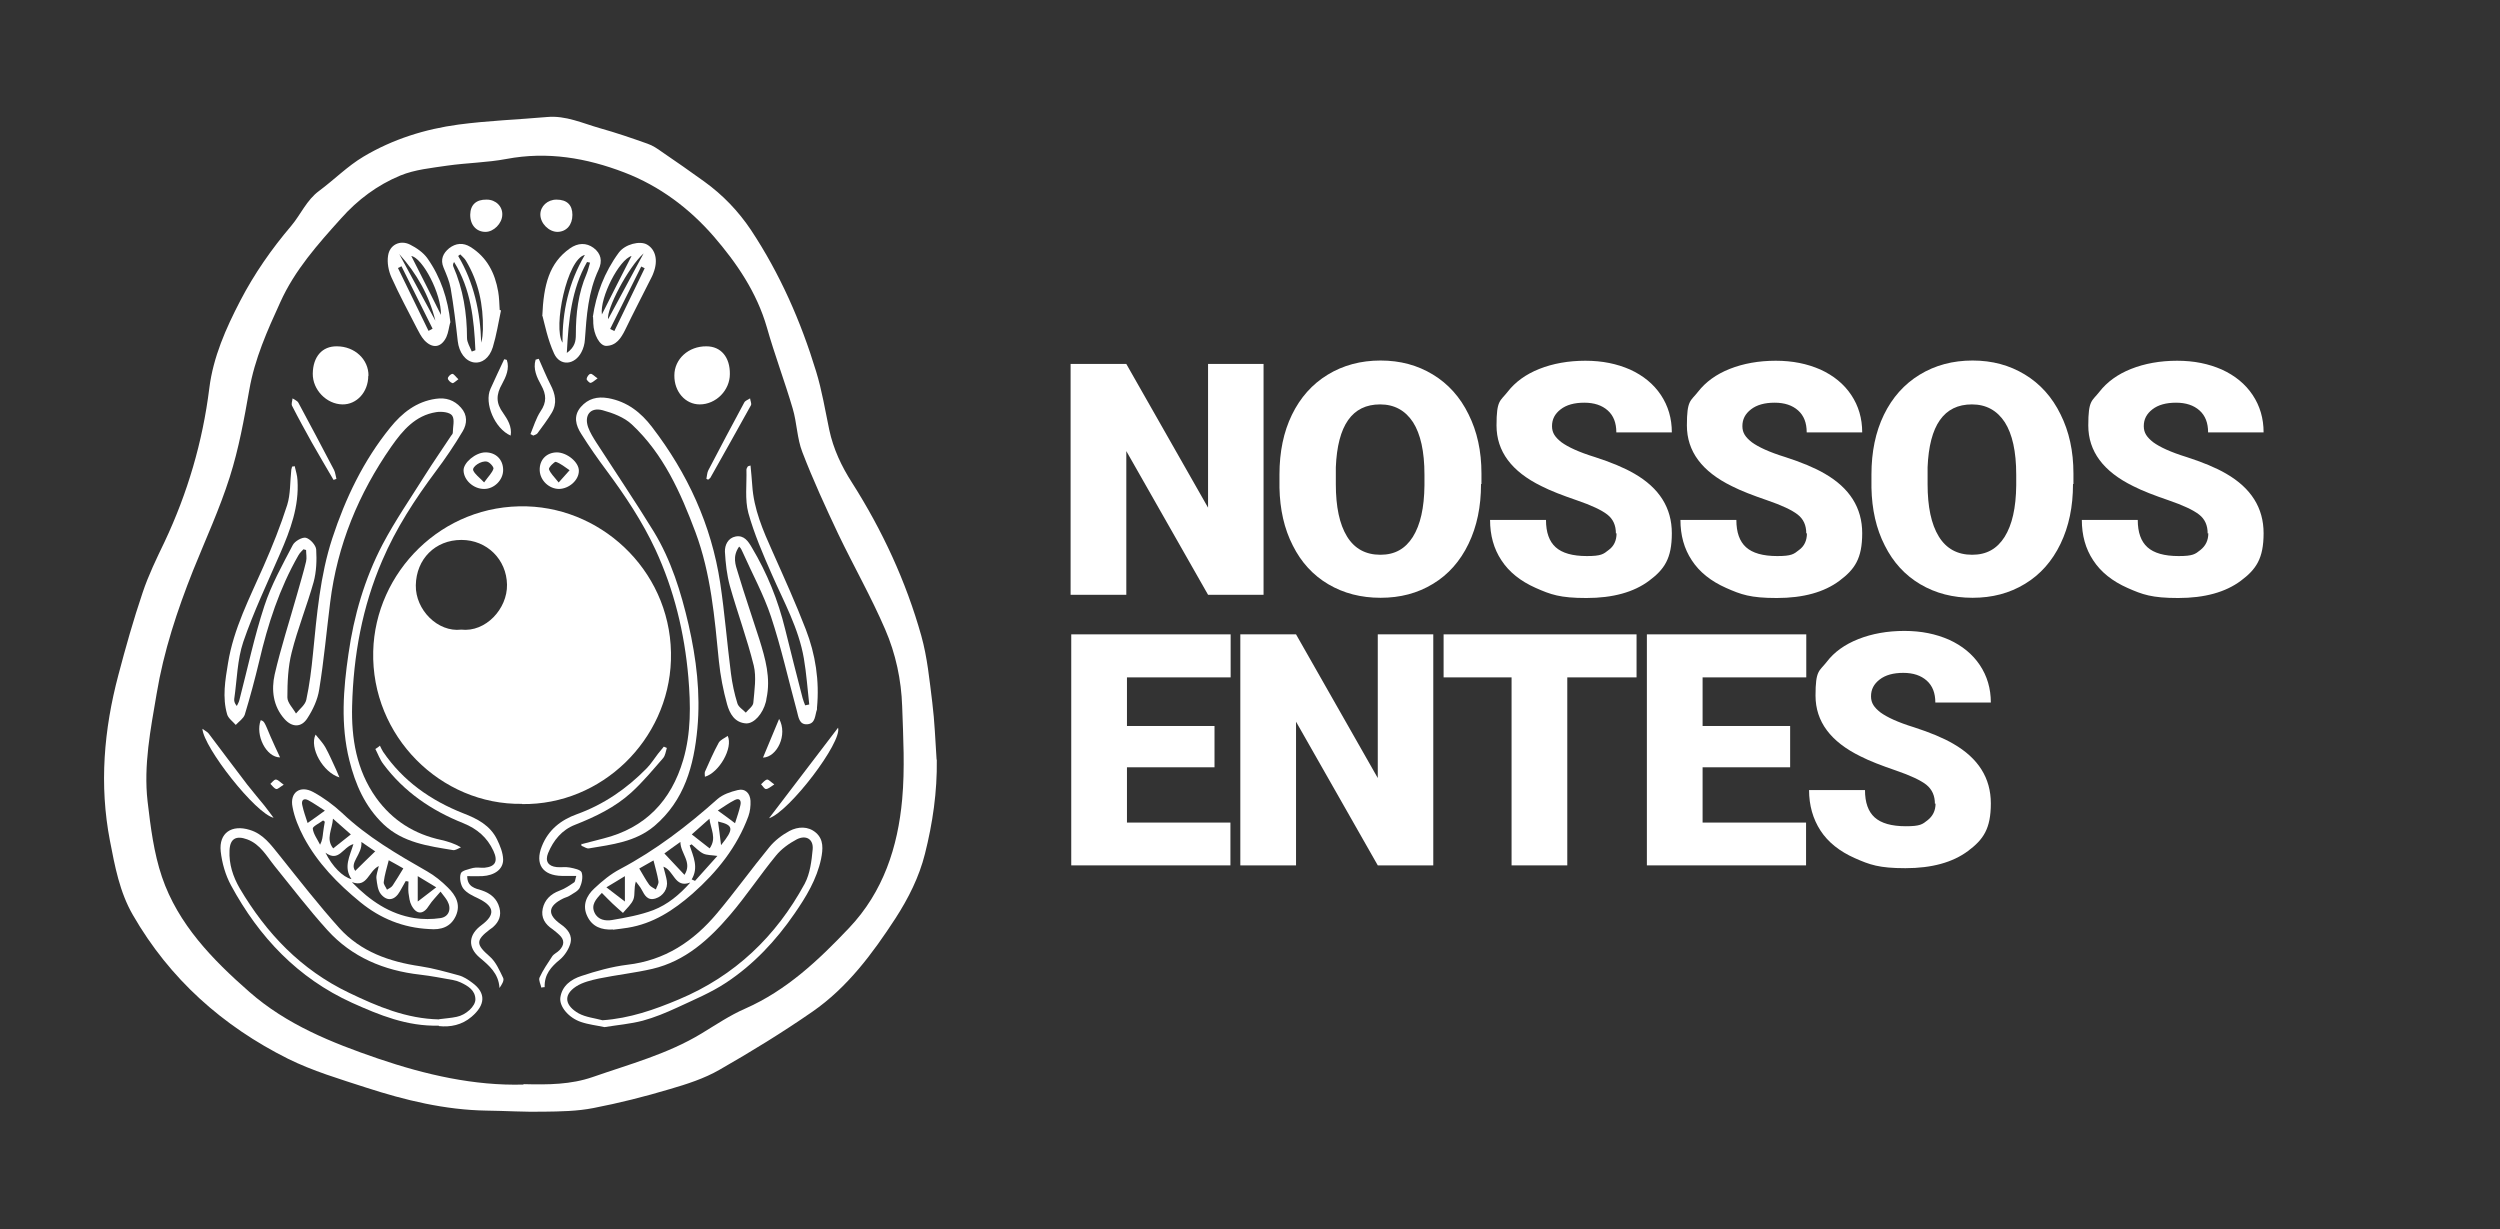 <?xml version="1.0" encoding="UTF-8"?>
<svg id="Layer_1" xmlns="http://www.w3.org/2000/svg" version="1.1" viewBox="0 0 1162.2 571.4">
  <rect x="0" y="0" width="1162.2" height="571.4" fill="#333333" stroke="none"/>
  <!-- Generator: Adobe Illustrator 29.6.1, SVG Export Plug-In . SVG Version: 2.1.1 Build 9)  -->
  <defs>
    <style>
      .st0 {
        fill: #fff;
      }
    </style>
  </defs>
  <g>
    <path class="st0" d="M435.5,353.2c.2,14.9-1.9,29.4-5.5,43.7-2.7,10.8-7.7,20.7-13.7,30-10.7,16.4-22.3,32.1-38.6,43.4-14,9.7-28.5,18.6-43.2,27-7.1,4.1-15.2,6.7-23.1,9-11.7,3.5-23.6,6.5-35.5,8.8-7.6,1.5-15.4,1.6-23.2,1.7-8.8.2-17.7-.4-26.5-.5-19.3-.3-37.8-4.8-56-10.7-12.3-4-24.8-7.7-36.3-13.4-30.4-15.2-55-37.1-72.1-66.8-6.2-10.7-8.4-22.7-10.7-34.6-5-25.9-2.8-51.6,3.9-76.9,3.4-12.9,7-25.7,11.3-38.4,2.7-8.1,6.5-15.9,10.2-23.6,10.7-22.7,17.7-46.5,20.8-71.4,1.8-14.5,7.7-27.8,14.4-40.7,6.5-12.5,14.5-24,23.6-34.7,4.5-5.3,7.2-12.1,13.1-16.4,7-5.2,13.2-11.5,20.6-15.9,13.6-8.1,28.6-12.8,44.2-14.9,13.6-1.8,27.4-2.3,41.1-3.5,8.7-.8,16.5,2.9,24.6,5.2,7.5,2.1,14.8,4.6,22.1,7.2,2.4.8,4.6,2.3,6.7,3.8,6.6,4.5,13.2,9.1,19.7,13.8,8.6,6.2,15.8,13.7,21.7,22.5,13.5,20.4,23.2,42.5,30.3,65.8,2.7,8.8,4.2,18,6.1,27.1,1.9,8.9,5.7,17,10.6,24.6,14.1,22.2,25.1,45.9,32.2,71.2,2.8,10,3.8,20.6,5.1,31,1.1,8.8,1.4,17.6,2,26.5h0ZM243.5,504c11.4.3,21.9.2,32-3.3,17.2-6,34.9-10.7,50.7-20.3,6.6-4,13.1-8.4,20.2-11.5,19.3-8.5,34.2-22.6,48.4-37.6,15.8-16.7,22.6-37.5,24.6-59.7,1.3-14.3.5-28.8,0-43.2-.4-12.3-3-24.5-7.9-35.8-6.5-15.1-14.7-29.5-21.8-44.3-5.9-12.5-11.7-25.1-16.7-38.1-2.5-6.4-2.5-13.6-4.5-20.3-3.7-12.6-8.4-25-12-37.7-4.7-16.3-14-29.9-24.7-42.3-11.3-13-25.1-23.4-41.5-29.7-17.7-6.8-35.8-9.9-54.9-6.3-9,1.7-18.4,1.8-27.5,3.1-7.3,1.1-15,1.8-21.8,4.6-10.6,4.4-19.8,11.2-27.6,20-10.8,12-21.5,24-28.2,38.9-6,13.1-11.9,26.3-14.4,40.7-2.4,13.6-4.9,27.4-9.1,40.6-4.7,14.8-11.2,28.9-17,43.3-7.4,18.6-13.7,37.6-17,57.5-2.8,16.5-6.1,33.1-4.2,49.9,1.4,11.9,2.9,24,6.7,35.2,7.5,22,23.5,38.4,40.6,53.4,17.3,15.2,38.2,23.6,59.8,31,22.3,7.6,44.8,12.7,67.5,12.1h0Z"/>
    <path class="st0" d="M242.7,373.7c-37.7.6-70.2-31.4-69.2-70.9.9-36.7,31.9-68.6,71.5-67.4,36.5,1.1,68.2,32.1,66.9,71.6-1.2,37-32.2,67.3-69.2,66.8h0ZM214.4,292.7c11.4,1.3,21.5-9.7,21.3-20.9-.2-11.7-9.3-20.8-21.2-20.8-12.2,0-21,8.9-21.2,21.1-.2,11.4,10.2,21.9,21.1,20.6h0Z"/>
    <path class="st0" d="M141.6,254.8c-1,1.1-2.2,2.1-2.9,3.4-8.8,15.4-14.2,32-18.2,49.2-2,8.3-4.2,16.6-6.7,24.8-.6,1.8-2.7,3.2-4.2,4.8-1.4-1.6-3.5-3.1-4-4.9-2.3-7.9-.9-15.9.4-23.8,2.6-16.1,10.1-30.4,16.5-45,4.1-9.3,7.9-18.8,11-28.5,1.6-5.1,1.3-10.7,1.9-16.1,0-.6.3-1.2.4-1.8.4,0,.8-.1,1.2-.2.5,2.2,1.2,4.3,1.3,6.5.8,12.2-3.3,23.2-8.1,34.2-5.9,13.6-12.3,27-17.1,41-2.8,8.3-2.9,17.6-4.2,26.5-.1,1,.1,2,1.2,3.3.4-.9,1-1.8,1.2-2.8,3.8-14.6,6.9-29.4,11.6-43.7,3.2-9.8,8.4-19.1,13.2-28.3.9-1.8,4.4-3.8,6.1-3.4,2,.5,4.7,3.5,4.8,5.5.3,5,.1,10.3-1.2,15.1-3.1,11-7.4,21.6-10.2,32.7-1.7,6.7-2,13.9-2,20.9,0,2.5,2.6,5,4,7.5,1.7-2.1,4.3-4,4.8-6.4,1.5-7,2.4-14.2,3.1-21.4,1.8-18.1,3.3-36.3,9-53.7,6.1-18.6,14.5-36.1,26.9-51.4,5.5-6.8,12.1-12.1,21.2-13.4,4.7-.7,8.6.6,11.7,4.1,3.1,3.4,2.9,7.5.8,11-3.8,6.4-8,12.6-12.5,18.6-9.7,13-18.5,26.5-24.9,41.5-9.3,21.5-13.4,44.2-14,67.5-.4,15.1,2,29.9,11.1,42.7,7.6,10.6,17.8,17,30.4,19.7,3,.7,6,1.6,9.1,3.4-1.2.5-2.6,1.5-3.7,1.3-11.5-1.9-23.2-3.4-32.3-12-8.6-8.2-13.1-18.5-15.9-29.8-4.1-16.5-2.8-33-.4-49.4,2.5-17.7,7.5-34.9,15.8-50.8,5.9-11.2,13.1-21.6,19.8-32.3,3.9-6.2,8.1-12.2,12.1-18.3.3-.4.8-.9.8-1.4,0-2.7,1-6.2-.3-8-1.1-1.6-4.9-2-7.4-1.6-9.7,1.5-15.6,8.5-20.8,15.9-15.3,21.9-25.2,45.9-28.5,72.5-1.7,13.5-2.9,27-5.1,40.5-.7,4.7-2.9,9.4-5.5,13.4-2.8,4.4-7.1,4.3-10.6.4-5.4-6-6.2-13.6-4.6-20.8,2.9-12.5,6.9-24.8,10.4-37.2,1.4-5.1,3-10.2,4.2-15.3.4-1.7,0-3.5,0-5.3-.5-.1-.9-.3-1.4-.4h0Z"/>
    <path class="st0" d="M270.1,392.5c3.5-.9,6.9-1.8,10.4-2.7,19.5-4.9,31.5-17.5,37.1-36.5,3.7-12.6,3.5-25.5,2.4-38.5-1.8-20.6-6.6-40.5-15.3-59.3-6.1-13.1-14.1-25.1-22.7-36.7-4.1-5.5-8.1-11.2-11.8-17.1-2.5-3.9-3.8-8.3-.2-12.5,3.4-3.9,7.6-5,12.8-4.1,8.8,1.6,15.2,6.7,20.3,13.4,16.5,21.5,27.6,45.5,31.7,72.5,2.1,14,3.2,28.1,5,42.1.6,4.7,1.6,9.4,3,13.9.5,1.7,2.6,2.9,3.9,4.3,1.2-1.5,3.4-3,3.5-4.6.5-5.8,1.5-11.9.2-17.3-3.1-12.5-7.6-24.6-11.1-37-1.4-5.1-2-10.6-2.3-15.9-.1-3.1,1.4-6.4,5-7.1,3.9-.7,5.8,2.2,7.5,5.1,7.1,11.9,12.2,24.5,15.5,38,2.6,10.7,5.4,21.4,8.1,32,.3,1.2.8,2.3,1.2,3.4.6-.1,1.2-.3,1.9-.4-.8-7.1-1.3-14.4-2.5-21.4-2.4-14-9.3-26.3-14.9-39.1-4.1-9.3-8.2-18.8-10.9-28.5-1.7-6.3-.7-13.4-.9-20.1,0-.5.3-1,.6-1.5.1-.2.5-.2,1.3-.5.3,3.2.6,6.2.8,9.2.7,11.1,5,21,9.5,31,5.3,11.9,10.7,23.8,15.4,36,4.5,11.6,6.4,23.9,5.2,36.4,0,.3,0,.6,0,.8-1,2.7-.6,6.6-4.5,6.9-3.8.3-4.1-3.4-4.8-6-4-14.7-7.3-29.6-12.1-44.1-3.4-10.2-8.7-19.9-13.1-29.8-.5-1-.8-2-1.7-2.7-3.2,4.6-1.7,8.5-.6,12,3.1,10.4,6.7,20.7,10,31.1,2.8,9,5.4,18,3.3,27.6-.1.5-.1,1.1-.3,1.6-1.4,5.4-5.4,10-9.1,9.9-5.4-.3-7.7-4.6-8.9-8.9-1.8-6.5-3.1-13.2-3.8-20-2-20.3-3.7-40.7-10.9-60-6.9-18.4-14.9-36.4-29.6-50.1-3.5-3.3-8.8-5.3-13.6-6.6-5.7-1.5-8.6,2.4-6.7,7.9.9,2.5,2.4,4.9,3.8,7.1,8.9,13.8,18.1,27.4,26.7,41.4,8.1,13.3,12.7,28.2,16.2,43.3,3.6,15.8,5.6,31.9,4.1,48.2-1.6,17.3-6,33.5-20,45.4-8.8,7.4-19.7,8.6-30.4,10.4-1.1.2-2.3-.8-3.5-1.2,0-.4,0-.7,0-1.1h0Z"/>
    <path class="st0" d="M284.9,432.1c-5.3.3-9.6-1.3-11.9-6.2-2.4-5-.4-9.5,3.3-12.9,3.6-3.4,7.6-6.7,12-9,16.6-8.8,31.3-20.1,45.2-32.5,2.5-2.2,6.1-3.4,9.4-4.2,3.6-.9,5.8,1.5,6,5,.1,2.4-.2,5-1,7.2-5.3,14.3-14.5,25.8-25.9,35.9-8.9,7.8-18.4,14-30.2,15.9-2.3.4-4.6.6-6.8.9h0ZM320.8,410.3c-7.2,2.7-7.4-5.6-12.4-7.4.6,2.6,1.3,4.6,1.6,6.6.6,3.6-1.7,7.1-5.3,8.2-3.7,1.1-5-1.5-6.4-4.1-.7-1.4-1.8-2.5-2.7-3.8-1,3.1-.3,5.9-1.1,8.2-.9,2.4-3.2,4.3-4.9,6.4-1.6-1.4-3.2-2.8-4.8-4.3-1.7-1.6-3.3-3.3-5-5-2.9,3-5.1,5.6-3.4,9.2,1.6,3.4,5.1,3.9,8.1,3.4,6.5-1.1,13.1-2.3,19.2-4.6,6.7-2.6,12.2-7.2,17.1-12.7h0ZM321.5,408.8c.5.2,1,.4,1.6.7,3.5-3.9,7.1-7.9,10.4-11.6-2.7-.4-4.9-.3-6.6-1.1-2-1-3.6-2.8-5.4-4.3-.3.2-.6.4-.9.5,1.7,5.2,4.3,10.3.9,15.9ZM308.9,396.8c3.3,3.5,6.2,6.6,9.3,9.9,3.8-5.9-1.9-9.9-1.9-15.3-3,2.1-5.3,3.8-7.5,5.4h0ZM329.9,394.4c3.4-4.8.5-8.9-.1-13.8-3.1,2.8-5.6,5-8.2,7.3,2.8,2.2,5.3,4.2,8.3,6.5h0ZM297.2,403.8c1.7,2.8,3,5.3,4.6,7.5.7,1,2.1,1.5,3.1,2.2.4-1.3,1.4-2.6,1.2-3.8-.5-3.2-1.5-6.4-2.3-9.7-2.3,1.3-4.5,2.5-6.7,3.8h0ZM341.7,382.7c.9-2.9,1.9-5.6,2.5-8.4.5-2.1-.4-3.5-2.6-2.4-2.8,1.4-5.2,3.2-7.9,4.9,3,2.2,5.3,3.8,8,5.9ZM290.5,419.1v-11.8c-3.2,2-5.8,3.5-8.6,5.2,3.1,2.4,5.6,4.3,8.6,6.6ZM335.2,392.9c6.1-7.6,5.9-9.3-1.4-11,.5,3.5.9,6.9,1.4,11Z"/>
    <path class="st0" d="M199.5,431.9c-12.1-.6-22.7-4.9-32-12.5-10.5-8.6-19.9-18.2-26.3-30.2-2.3-4.4-4.3-9.1-5.2-14-1.4-6.8,3.5-10.3,9.6-7,4.8,2.6,9.4,6,13.4,9.7,11.8,11.2,25.6,19.2,39.6,27.2,3.5,2,6.7,4.6,9.6,7.5,3.7,3.6,6.1,7.9,3.7,13.2-2.4,5.2-6.9,6.6-12.3,6.1h0ZM163.8,410.3c8.2,8.4,17.4,14.7,28.9,16.5,3.9.6,8.1.6,12.1,0,3.9-.6,5.2-4.3,3.2-7.9-.7-1.3-1.7-2.4-3.2-4.4-2,2.4-3.9,4.2-5.3,6.4-2.6,4.3-5.8,4.5-8.2,0-.9-1.7-1.1-3.8-1.4-5.8-.2-1.8,0-3.5,0-5.3-.4,0-.9-.2-1.3-.2-.9,1.6-1.8,3.2-2.7,4.8-2.3,4.1-5.8,4.9-8.8,1.3-1.5-1.8-1.8-4.8-2.1-7.3-.2-1.6.6-3.4,1.1-5.8-4.9,2.4-5.3,10.2-12.4,7.5h0ZM164.3,392.4c-5,1.4-6.7,8.6-13,4,3.2,6.4,8,11.3,12.1,12.3-3.8-5.6-.8-10.6.9-16.3h0ZM165.2,404.8c3-3,6.1-6,9.2-9,.6.4,1.2.8,1.8,1.2-2.6-1.8-5.1-3.5-8.2-5.6.6,5.7-5.8,9.7-2.8,13.5h0ZM154.8,380.5c-.3,5.1-3.5,9.4.1,13.9,2.9-2.3,5.4-4.3,8.2-6.5-2.7-2.4-5.2-4.6-8.4-7.4ZM180.7,400c-.9,3.5-1.9,6.7-2.3,10-.2,1.1,1,2.4,1.5,3.6.9-.6,2-1,2.6-1.9,1.7-2.5,3.2-5.1,5-8-2.3-1.3-4.7-2.7-6.8-3.8h0ZM151.1,376.9c-2.7-1.7-5.2-3.5-7.8-4.9-2.1-1.1-3.3,0-2.8,2.2.6,2.9,1.6,5.6,2.5,8.4,2.8-2,5.2-3.6,8.1-5.8h0ZM194.2,419.1c3-2.3,5.5-4.2,8.6-6.6-2.8-1.7-5.4-3.3-8.6-5.2v11.8h0ZM151,382c-.3-.2-.6-.4-.8-.6-1.7,1.3-4.9,2.8-4.8,3.8.3,2.6,2.2,5,3.4,7.5,1.1-2.1,1.2-3.9,1.4-5.6.2-1.7.5-3.4.8-5.1Z"/>
    <path class="st0" d="M204,476.8c-14.8.4-27.6-4.9-40.3-10.6-25.3-11.5-43.3-30.6-56.3-54.6-2.6-4.8-4.2-10.4-4.8-15.8-.9-8.6,5.1-12.6,13.5-10,6.3,1.9,9.8,6.9,13.7,11.7,9.2,11.5,18.2,23.1,28,34,9.9,10.9,23.2,15.6,37.6,17.7,6,.9,11.9,2.6,17.8,4.2,2.3.6,4.4,2,6.4,3.5,6.4,4.7,6.1,10.3-.4,15.8-4.4,3.8-9.9,4.9-15.2,4.3h0ZM204.2,473.8c2.7-.4,5.4-.5,8.1-1.1,4.2-.8,8.8-4.9,8.7-8.2-.1-4.2-3.5-6.2-6.9-7.8-1.1-.5-2.3-.9-3.5-1.1-5.1-.9-10.1-1.9-15.3-2.5-16.8-1.9-31.7-8.1-43.1-20.7-8.6-9.5-16.3-19.6-24.4-29.6-3.8-4.7-6.7-10.3-12.9-12.6-5.2-1.9-8-.3-8.2,5.2-.3,6.3,1.6,12.1,4.7,17.5,12.4,21,28.5,37.9,50.8,48.6,13.3,6.4,26.8,12.1,41.9,12.4h0Z"/>
    <path class="st0" d="M281.1,477.5c-3.7-.8-7.5-1.2-11-2.4-5.7-1.9-10.2-7.2-9.6-11.4.8-5.5,5.1-8.5,9.8-10,6.9-2.3,14.1-4.3,21.3-5.2,17.5-2,30.8-10.9,41.7-23.9,8.4-10,16-20.6,24.3-30.7,2.5-3.1,5.9-5.7,9.4-7.6,4-2.1,8.7-2.3,12.3.8,3.7,3.2,3.3,7.7,2.4,12.2-2,9.5-7,17.7-12.4,25.5-8.6,12.5-19,23.6-31.7,32-7.1,4.7-15.1,8-22.8,11.6-5.2,2.4-10.5,4.6-16,6.1-5.7,1.5-11.7,2-17.9,3h0ZM280.1,474.3c12.7-.9,24.1-4.9,35.5-9.7,26-10.9,45.2-29.3,58.5-53.8,2.5-4.7,3.2-10.6,3.7-16,.4-4.7-3.1-6.8-7.4-4.6-3.6,1.9-7.2,4.5-9.7,7.6-7.3,8.9-13.7,18.6-21.2,27.4-9.8,11.5-20.9,21.6-36.2,25.2-8.2,1.9-16.6,2.8-24.9,4.5-3.6.8-7.5,1.7-10.6,3.7-6.4,4.2-4.8,9.1,1.2,12.5,3.3,1.8,7.4,2.2,11.1,3.2h0Z"/>
    <path class="st0" d="M232.9,144.3c-1.2,5.7-2.1,11.5-3.8,17.1-1.6,5.2-5.2,7.6-8.7,7.1-4.1-.6-7-4.7-7.6-9.9-.9-8.2-1.9-16.4-3.3-24.6-.6-3.3-2-6.5-3.3-9.6-1.6-3.8-.2-6.7,2.6-9,3.1-2.4,6.5-2.7,9.9-.6,7.7,4.8,11.4,12.1,12.9,20.8.5,2.8.5,5.7.7,8.5.2,0,.3.1.5.2h0ZM219.4,163.4c.6-.2,1.1-.4,1.6-.6-.6-14.3-2.1-28.4-9.9-41-.5.7-.6,1.4-.4,2,4.6,10.6,6.4,21.8,6.4,33.3,0,2.1,1.4,4.2,2.2,6.3h0ZM214.1,118.2c-.4.2-.7.5-1.1.8,7.3,12.4,10.3,26,10.7,40.3.6-2,.7-4.1.8-6.2.2-11.3-2-22.1-7.9-31.9-.6-1.1-1.7-1.9-2.6-2.9Z"/>
    <path class="st0" d="M252.1,147c.6-14.6,3.2-24.7,12.8-31.5,3.8-2.7,7.7-2.7,11-.3,3.6,2.7,4.2,6.2,2.4,10.1-4.9,10.4-5.6,21.5-6.4,32.6-.1,2-.7,4.1-1.6,5.8-3.1,6-9.9,6.7-12.7.7-3-6.5-4.4-13.8-5.4-17.5h0ZM263.6,164c3.7-2.7,4.1-5.5,4.1-8.5,0-9.7,1.1-19.2,5-28.2.7-1.7,1.1-3.5,1.6-5.2-.5-.1-.9-.2-1.4-.3-7.2,12.7-8.6,26.8-9.4,42.3ZM271.9,118.5c-8.3,1.8-14.9,33.8-10.4,40.8-.1-14.4,2.8-27.9,10.4-40.8Z"/>
    <path class="st0" d="M176.6,346.6c.5,1,.9,2,1.5,2.9,9.3,13.6,22.1,22.6,37.3,28.6,6.5,2.5,12.5,5.6,15.7,12.2,1.4,2.9,2.7,6.1,2.8,9.2.1,4.6-4,7.5-9.7,7.8-2.3.1-4.6,0-7,0,0,5,3.7,5.7,6.7,6.6,4.2,1.4,7.2,3.9,8.3,8.2.9,3.5-.2,6.4-2.9,8.8-.5.5-1.1.8-1.6,1.2-6.7,5.1-6.4,7-.1,12.5,2.9,2.5,4.6,6.5,6.3,10,.6,1.2-.6,3.1-1.7,4.7-.4-6.8-4.8-10.4-9.3-14.2-5.6-4.8-5.1-10.6.9-15,6.6-4.9,6.1-8.7-1.4-12.4-2.5-1.2-5.4-2.5-7-4.6-1.3-1.7-1.9-5-1.2-7,.4-1.4,3.6-2,5.7-2.6,1.7-.4,3.5,0,5.3-.1,5.1-.5,6.4-3,4.2-7.8-2.9-6.3-7.6-10.3-14-12.9-14.8-5.9-27.6-14.6-37.2-27.5-1.6-2.1-2.5-4.7-3.7-7,.8-.5,1.5-1,2.2-1.6h0Z"/>
    <path class="st0" d="M251.7,459.3c-.3-1.6-1.4-3.6-.9-4.8,1.6-3.5,3.8-6.7,5.9-9.9.8-1.2,2.4-1.8,3.4-2.9,2.3-2.4,2.4-4.8-.1-7.1-1-.9-2-1.8-3.1-2.6-3.5-2.3-5.5-5.4-4.6-9.6.9-4.1,3.7-6.8,7.7-8.3,2.5-.9,4.7-2.4,6.9-3.9.5-.3.5-1.4,1-3-2.5,0-4.6,0-6.7,0-9-.2-12.6-5.5-9.3-13.8,3-7.6,8.8-12.2,16.3-14.9,12.5-4.5,23.2-11.9,32.4-21.3,2-2,3.5-4.5,5.3-6.8.9-1.1,1.8-2.2,2.7-3.3.5.2.9.4,1.4.6-.5,1.6-.7,3.5-1.7,4.7-4.8,5.5-9.5,11.2-14.9,16.1-7.5,6.8-16.6,11.2-26,14.9-6.2,2.4-10.1,7.2-12.6,13.2-1.5,3.7,0,6.1,4,6.5,2,.2,4.1-.2,6.1.2,2,.4,5.1,1,5.5,2.3.7,2.1.1,5-.9,7.1-.8,1.6-3,2.6-4.7,3.7-.9.6-2,.8-3,1.3-7.1,3.5-7.5,7.4-1.2,11.9,3.3,2.3,5.7,5.2,4.5,9.2-.8,2.6-2.6,5.4-4.7,7.2-4.2,3.4-7.4,7-7.2,12.9-.5,0-1,.1-1.5.2h0Z"/>
    <path class="st0" d="M275.6,147.3c1.5-10.3,5.3-20.7,12.1-29.9,2.9-3.9,9.8-5.6,13.1-3.7,4,2.3,5.2,7.4,3,13.1-.2.6-.5,1.3-.8,1.9-4.1,8.2-8.4,16.4-12.4,24.7-1.9,3.8-4.1,7.3-8.8,7.4-3,0-5.8-5.2-6-10.5,0-.7,0-1.4-.1-2.9h0ZM279.8,146.2c4.5-9,9.3-18.4,13.8-27.2-5.7,1.6-14.8,19.2-13.8,27.2ZM283.6,152.9c.7.3,1.3.7,2,1,4.7-9.8,9.4-19.5,14.1-29.2-.5-.3-1.1-.5-1.6-.8-4.8,9.7-9.7,19.4-14.5,29.1ZM299.2,117.8c-7.3,6.6-17.4,26.1-16.5,30.6,5.2-9.7,10.8-19.9,16.5-30.6Z"/>
    <path class="st0" d="M209.3,149.9c-.6,2.1-.8,4.6-1.8,6.8-2.4,5-6.5,5.5-10.3,1.4-1.4-1.6-2.4-3.6-3.4-5.5-4-7.8-8.2-15.6-11.8-23.6-1.4-3.1-2.1-6.9-1.6-10.1.7-5.1,5.6-7.5,10.2-5.2,3,1.5,6.2,3.7,8.1,6.4,6.2,8.8,9.5,18.8,10.7,29.9h0ZM205,146.4c.2-10-8.6-26.5-13.8-27.4,4.5,8.8,9.2,18.2,13.8,27.4ZM186.6,123.8c-.5.3-1.1.6-1.6.8,4.7,9.7,9.5,19.5,14.2,29.2.6-.3,1.3-.6,1.9-1-4.8-9.7-9.7-19.4-14.5-29.1h0ZM202.4,149.1c-2.9-11.8-8.7-22-16.8-31,5.6,10.3,11.2,20.6,16.8,31Z"/>
    <path class="st0" d="M328.4,161c6.8,0,11,5.1,10.9,12.9,0,7.6-6.5,14.1-14,14.1-6.7,0-11.9-5.9-11.8-13.5,0-7.6,6.6-13.6,14.9-13.5h0Z"/>
    <path class="st0" d="M171.2,174.7c0,7.6-5.4,13.4-12,13.3-7.4-.1-13.9-6.8-13.8-14.3.1-7.9,4.4-12.8,11.2-12.7,8.3,0,14.8,6.1,14.7,13.7h0Z"/>
    <path class="st0" d="M357.5,380.4c10.6-13.9,21.1-27.7,32.1-42.1,2,6.6-22.5,38.9-32.1,42.1Z"/>
    <path class="st0" d="M127.3,380.2c-8.4-1.8-32.7-32.8-33.2-41.4,1.3,1,2.3,1.4,2.9,2.2,6,7.9,11.9,15.9,17.9,23.7,2.6,3.3,5.3,6.5,8,9.8,1.5,1.9,2.9,3.8,4.3,5.7h0Z"/>
    <path class="st0" d="M225,227.3c-4.9,0-9.4-4.1-9.5-8.6-.1-3.6,5.6-8.4,10.2-8.4,4.8,0,8.2,3.3,8.2,8.2,0,4.7-4.2,8.8-8.8,8.8h0ZM225.1,224.2c2-2.8,3.7-4.4,4.3-6.3.2-.8-1.7-3-3-3.3-2.7-.6-7.1,2.4-6.4,4.1.8,1.8,2.7,3.1,5.1,5.6h0Z"/>
    <path class="st0" d="M259.9,227.3c-4.6,0-8.8-3.9-9-8.6-.2-4.9,3.1-8.3,7.9-8.4,4.8,0,10.4,4.6,10.3,8.6,0,4.3-4.5,8.3-9.2,8.4ZM259.8,224.2c2.3-2.6,3.7-4.1,5-5.6-2.1-1.4-4.1-3.1-6.4-3.9-.6-.2-3.4,2.6-3.2,3.4.6,1.9,2.4,3.5,4.5,6.2Z"/>
    <path class="st0" d="M266.1,99.9c0,4.6-2.7,7.8-6.9,7.9-4,0-8-3.9-8-8.1,0-3.8,3.3-6.9,7.5-6.9,4.9,0,7.4,2.5,7.4,7.1h0Z"/>
    <path class="st0" d="M226.3,92.8c4.2,0,7.4,3.2,7.2,7.1-.1,4-4,7.9-7.8,7.9-4.3,0-7.2-3.3-7.1-8.1.1-4.5,2.8-7,7.6-6.9h0Z"/>
    <path class="st0" d="M250.5,166.9c1.8,4,3.4,8,5.4,11.9,2.3,4.4,3.2,8.7.6,13.1-2,3.3-4.4,6.5-6.7,9.6-.4.5-1.3.7-1.9,1-.4-.2-.8-.5-1.3-.7,1.5-3.6,2.6-7.4,4.7-10.6,2.9-4.2,2.7-7.8.3-12.1-2-3.6-3.9-7.6-2.6-11.9.5-.1,1-.3,1.4-.4Z"/>
    <path class="st0" d="M235.6,167.3c1.4,4-.4,7.9-2.2,11.2-2.8,4.9-2.9,8.9.5,13.5,2,2.9,4.2,6.3,3.5,10.5-7.4-3.2-12.4-15.1-9.4-21.7,2.1-4.6,4.2-9.2,6.4-13.8.5.1.9.2,1.4.4h0Z"/>
    <path class="st0" d="M328.4,222.5c.3-1.3.3-2.8.9-3.9,5.5-10.5,11-21,16.7-31.5.5-.9,1.8-1.3,2.7-1.9.1,1.1.8,2.4.4,3.2-6.2,11.2-12.5,22.4-18.8,33.6-.2.4-.7.6-1.1,1-.3-.1-.5-.2-.8-.4h0Z"/>
    <path class="st0" d="M155,223c-3.4-5.8-6.8-11.6-10.1-17.4-3.1-5.6-6.2-11.2-9.1-16.9-.5-.9.1-2.3.2-3.5.9.6,2.2,1.1,2.7,2,5.6,10.4,11.1,20.8,16.6,31.3.6,1.2.7,2.7,1.1,4.1-.5.2-.9.4-1.4.5h0Z"/>
    <path class="st0" d="M157.8,361.4c-7.6-2.3-14.1-13.7-11.1-19.9,1.8,2.2,3.4,3.9,4.5,5.8,1.9,3.4,3.4,7,5.1,10.6.4.9.8,1.8,1.5,3.5h0Z"/>
    <path class="st0" d="M338.3,342.1c2.6,5.6-4,17.1-10.6,19,0-.8-.2-1.6,0-2.3,2-4.5,4-9.1,6.4-13.5.8-1.4,2.7-2.1,4.2-3.2h0Z"/>
    <path class="st0" d="M362.2,334.2c4.1,7.4-1,17.8-7.5,18,2.5-6.1,5-12,7.5-18Z"/>
    <path class="st0" d="M130.2,352.1c-6.5,0-11.6-10.4-9-17.3,1.6.5,1.6.5,4.6,7.7,1.3,3.1,2.8,6.1,4.4,9.6Z"/>
    <path class="st0" d="M131.9,364.8c-1.7,1-2.8,2.2-3.5,2-1-.3-1.8-1.5-2.7-2.4.8-.7,1.7-2,2.5-2,1,0,2,1.2,3.7,2.4h0Z"/>
    <path class="st0" d="M359.9,364.7c-1.7,1.1-2.8,2.1-3.8,2.1-.8,0-1.5-1.4-2.3-2.2.9-.8,1.8-2,2.8-2.2.7-.1,1.7,1.1,3.3,2.2h0Z"/>
    <path class="st0" d="M277.8,175.9c-1.6,1.1-2.4,2-3.3,2.1-.5,0-1.8-1.3-1.8-1.8.1-.9,1-2.3,1.8-2.4.7-.2,1.7,1,3.3,2.1h0Z"/>
    <path class="st0" d="M213.1,176.3c-1.3.9-2.3,2-2.8,1.8-.9-.3-2.1-1.4-2.1-2.2,0-.8,1.3-2,2.1-2.1.7,0,1.5,1.3,2.8,2.5h0Z"/>
  </g>
  <g>
    <g>
      <path class="st0" d="M587.3,276.5h-25.7l-38-66.8v66.8h-25.9v-107.3h25.9l38,66.8v-66.8h25.8v107.3h0Z"/>
      <path class="st0" d="M688.5,225c0,10.5-1.9,19.7-5.8,27.8s-9.4,14.3-16.5,18.6c-7.2,4.4-15.3,6.5-24.4,6.5s-17.2-2.1-24.3-6.3c-7.1-4.2-12.6-10.2-16.5-18-4-7.8-6-16.8-6.2-26.9v-6.1c0-10.5,1.9-19.8,5.8-27.8,3.9-8,9.4-14.2,16.6-18.6,7.2-4.4,15.4-6.6,24.6-6.6s17.2,2.2,24.3,6.5,12.7,10.5,16.6,18.5c4,8,6,17.1,6,27.5v4.9h0ZM662.2,220.6c0-10.7-1.8-18.8-5.3-24.3-3.6-5.5-8.7-8.3-15.3-8.3-13,0-19.8,9.7-20.6,29.2v7.9c0,10.5,1.7,18.6,5.2,24.3s8.7,8.5,15.5,8.5,11.6-2.8,15.1-8.3c3.5-5.6,5.3-13.5,5.4-24v-4.9h0Z"/>
      <path class="st0" d="M751.2,248c0-3.8-1.3-6.7-4-8.8-2.7-2.1-7.4-4.3-14.1-6.6-6.7-2.3-12.2-4.4-16.5-6.6-13.9-6.8-20.9-16.2-20.9-28.2s1.7-11.2,5.2-15.7c3.5-4.5,8.4-8.1,14.7-10.6s13.5-3.8,21.4-3.8,14.6,1.4,20.8,4.1c6.1,2.8,10.9,6.7,14.3,11.8,3.4,5.1,5.1,10.9,5.1,17.4h-25.8c0-4.4-1.3-7.8-4-10.2-2.7-2.4-6.3-3.6-10.9-3.6s-8.3,1-11,3.1-4,4.6-4,7.8,1.5,5.2,4.4,7.5c3,2.2,8.1,4.6,15.6,6.9,7.4,2.4,13.5,4.9,18.3,7.7,11.6,6.7,17.4,15.9,17.4,27.7s-3.5,16.8-10.6,22.1-16.8,8-29.1,8-16.6-1.6-23.6-4.7-12.4-7.4-15.9-12.8c-3.6-5.4-5.3-11.7-5.3-18.8h26c0,5.8,1.5,10,4.5,12.7,3,2.7,7.8,4.1,14.5,4.1s7.7-.9,10.1-2.8c2.5-1.8,3.7-4.4,3.7-7.8h0Z"/>
      <path class="st0" d="M839.7,248c0-3.8-1.3-6.7-4-8.8-2.7-2.1-7.4-4.3-14.1-6.6-6.7-2.3-12.2-4.4-16.5-6.6-13.9-6.8-20.9-16.2-20.9-28.2s1.7-11.2,5.2-15.7c3.5-4.5,8.4-8.1,14.7-10.6s13.5-3.8,21.4-3.8,14.6,1.4,20.8,4.1c6.1,2.8,10.9,6.7,14.3,11.8,3.4,5.1,5.1,10.9,5.1,17.4h-25.8c0-4.4-1.3-7.8-4-10.2-2.7-2.4-6.3-3.6-10.9-3.6s-8.3,1-11,3.1-4,4.6-4,7.8,1.5,5.2,4.4,7.5c3,2.2,8.1,4.6,15.6,6.9,7.4,2.4,13.5,4.9,18.3,7.7,11.6,6.7,17.4,15.9,17.4,27.7s-3.5,16.8-10.6,22.1-16.8,8-29.1,8-16.6-1.6-23.6-4.7-12.4-7.4-15.9-12.8c-3.6-5.4-5.3-11.7-5.3-18.8h26c0,5.8,1.5,10,4.5,12.7,3,2.7,7.8,4.1,14.5,4.1s7.7-.9,10.1-2.8c2.5-1.8,3.7-4.4,3.7-7.8h0Z"/>
      <path class="st0" d="M963.7,225c0,10.5-1.9,19.7-5.8,27.8s-9.4,14.3-16.5,18.6c-7.2,4.4-15.3,6.5-24.4,6.5s-17.2-2.1-24.3-6.3c-7.1-4.2-12.6-10.2-16.5-18-4-7.8-6-16.8-6.2-26.9v-6.1c0-10.5,1.9-19.8,5.8-27.8,3.9-8,9.4-14.2,16.6-18.6,7.2-4.4,15.4-6.6,24.6-6.6s17.2,2.2,24.3,6.5,12.7,10.5,16.6,18.5c4,8,6,17.1,6,27.5v4.9h0ZM937.3,220.6c0-10.7-1.8-18.8-5.3-24.3-3.6-5.5-8.7-8.3-15.3-8.3-13,0-19.8,9.7-20.6,29.2v7.9c0,10.5,1.7,18.6,5.2,24.3s8.7,8.5,15.5,8.5,11.6-2.8,15.1-8.3c3.5-5.6,5.3-13.5,5.4-24v-4.9h0Z"/>
      <path class="st0" d="M1026.3,248c0-3.8-1.3-6.7-4-8.8-2.7-2.1-7.4-4.3-14.1-6.6-6.7-2.3-12.2-4.4-16.5-6.6-13.9-6.8-20.9-16.2-20.9-28.2s1.7-11.2,5.2-15.7c3.5-4.5,8.4-8.1,14.7-10.6s13.5-3.8,21.4-3.8,14.6,1.4,20.8,4.1c6.1,2.8,10.9,6.7,14.3,11.8,3.4,5.1,5.1,10.9,5.1,17.4h-25.8c0-4.4-1.3-7.8-4-10.2-2.7-2.4-6.3-3.6-10.9-3.6s-8.3,1-11,3.1-4,4.6-4,7.8,1.5,5.2,4.4,7.5c3,2.2,8.1,4.6,15.6,6.9,7.4,2.4,13.5,4.9,18.3,7.7,11.6,6.7,17.4,15.9,17.4,27.7s-3.5,16.8-10.6,22.1-16.8,8-29.1,8-16.6-1.6-23.6-4.7-12.4-7.4-15.9-12.8c-3.6-5.4-5.3-11.7-5.3-18.8h26c0,5.8,1.5,10,4.5,12.7,3,2.7,7.8,4.1,14.5,4.1s7.7-.9,10.1-2.8,3.7-4.4,3.7-7.8h0Z"/>
    </g>
    <g>
      <path class="st0" d="M564.6,356.7h-40.7v25.7h48.1v19.9h-74v-107.4h74.1v20h-48.2v22.6h40.7v19.2h0Z"/>
      <path class="st0" d="M666.2,402.3h-25.7l-38-66.8v66.8h-25.9v-107.4h25.9l38,66.8v-66.8h25.8v107.4Z"/>
      <path class="st0" d="M760.8,314.9h-32.2v87.4h-25.9v-87.4h-31.6v-20h89.7v20Z"/>
      <path class="st0" d="M832.2,356.7h-40.7v25.7h48.1v19.9h-74v-107.4h74.1v20h-48.2v22.6h40.7v19.2h0Z"/>
      <path class="st0" d="M899.5,373.7c0-3.8-1.3-6.7-4-8.9-2.7-2.1-7.4-4.3-14.1-6.6s-12.2-4.4-16.5-6.6c-13.9-6.8-20.9-16.2-20.9-28.2s1.7-11.2,5.2-15.7c3.5-4.6,8.4-8.1,14.7-10.6s13.5-3.8,21.4-3.8,14.6,1.4,20.8,4.1c6.1,2.8,10.9,6.7,14.3,11.8,3.4,5.1,5.1,10.9,5.1,17.4h-25.8c0-4.4-1.3-7.8-4-10.2-2.7-2.4-6.3-3.6-10.9-3.6s-8.3,1-11,3.1-4,4.6-4,7.8,1.5,5.2,4.4,7.5c3,2.2,8.1,4.6,15.6,6.9,7.4,2.4,13.5,4.9,18.3,7.7,11.6,6.7,17.4,15.9,17.4,27.7s-3.5,16.8-10.6,22.1-16.8,8-29.1,8-16.6-1.6-23.6-4.7-12.4-7.4-15.9-12.8-5.3-11.7-5.3-18.8h26c0,5.8,1.5,10,4.5,12.7,3,2.7,7.8,4.1,14.5,4.1s7.7-.9,10.1-2.8,3.7-4.4,3.7-7.8h0Z"/>
    </g>
  </g>
</svg>